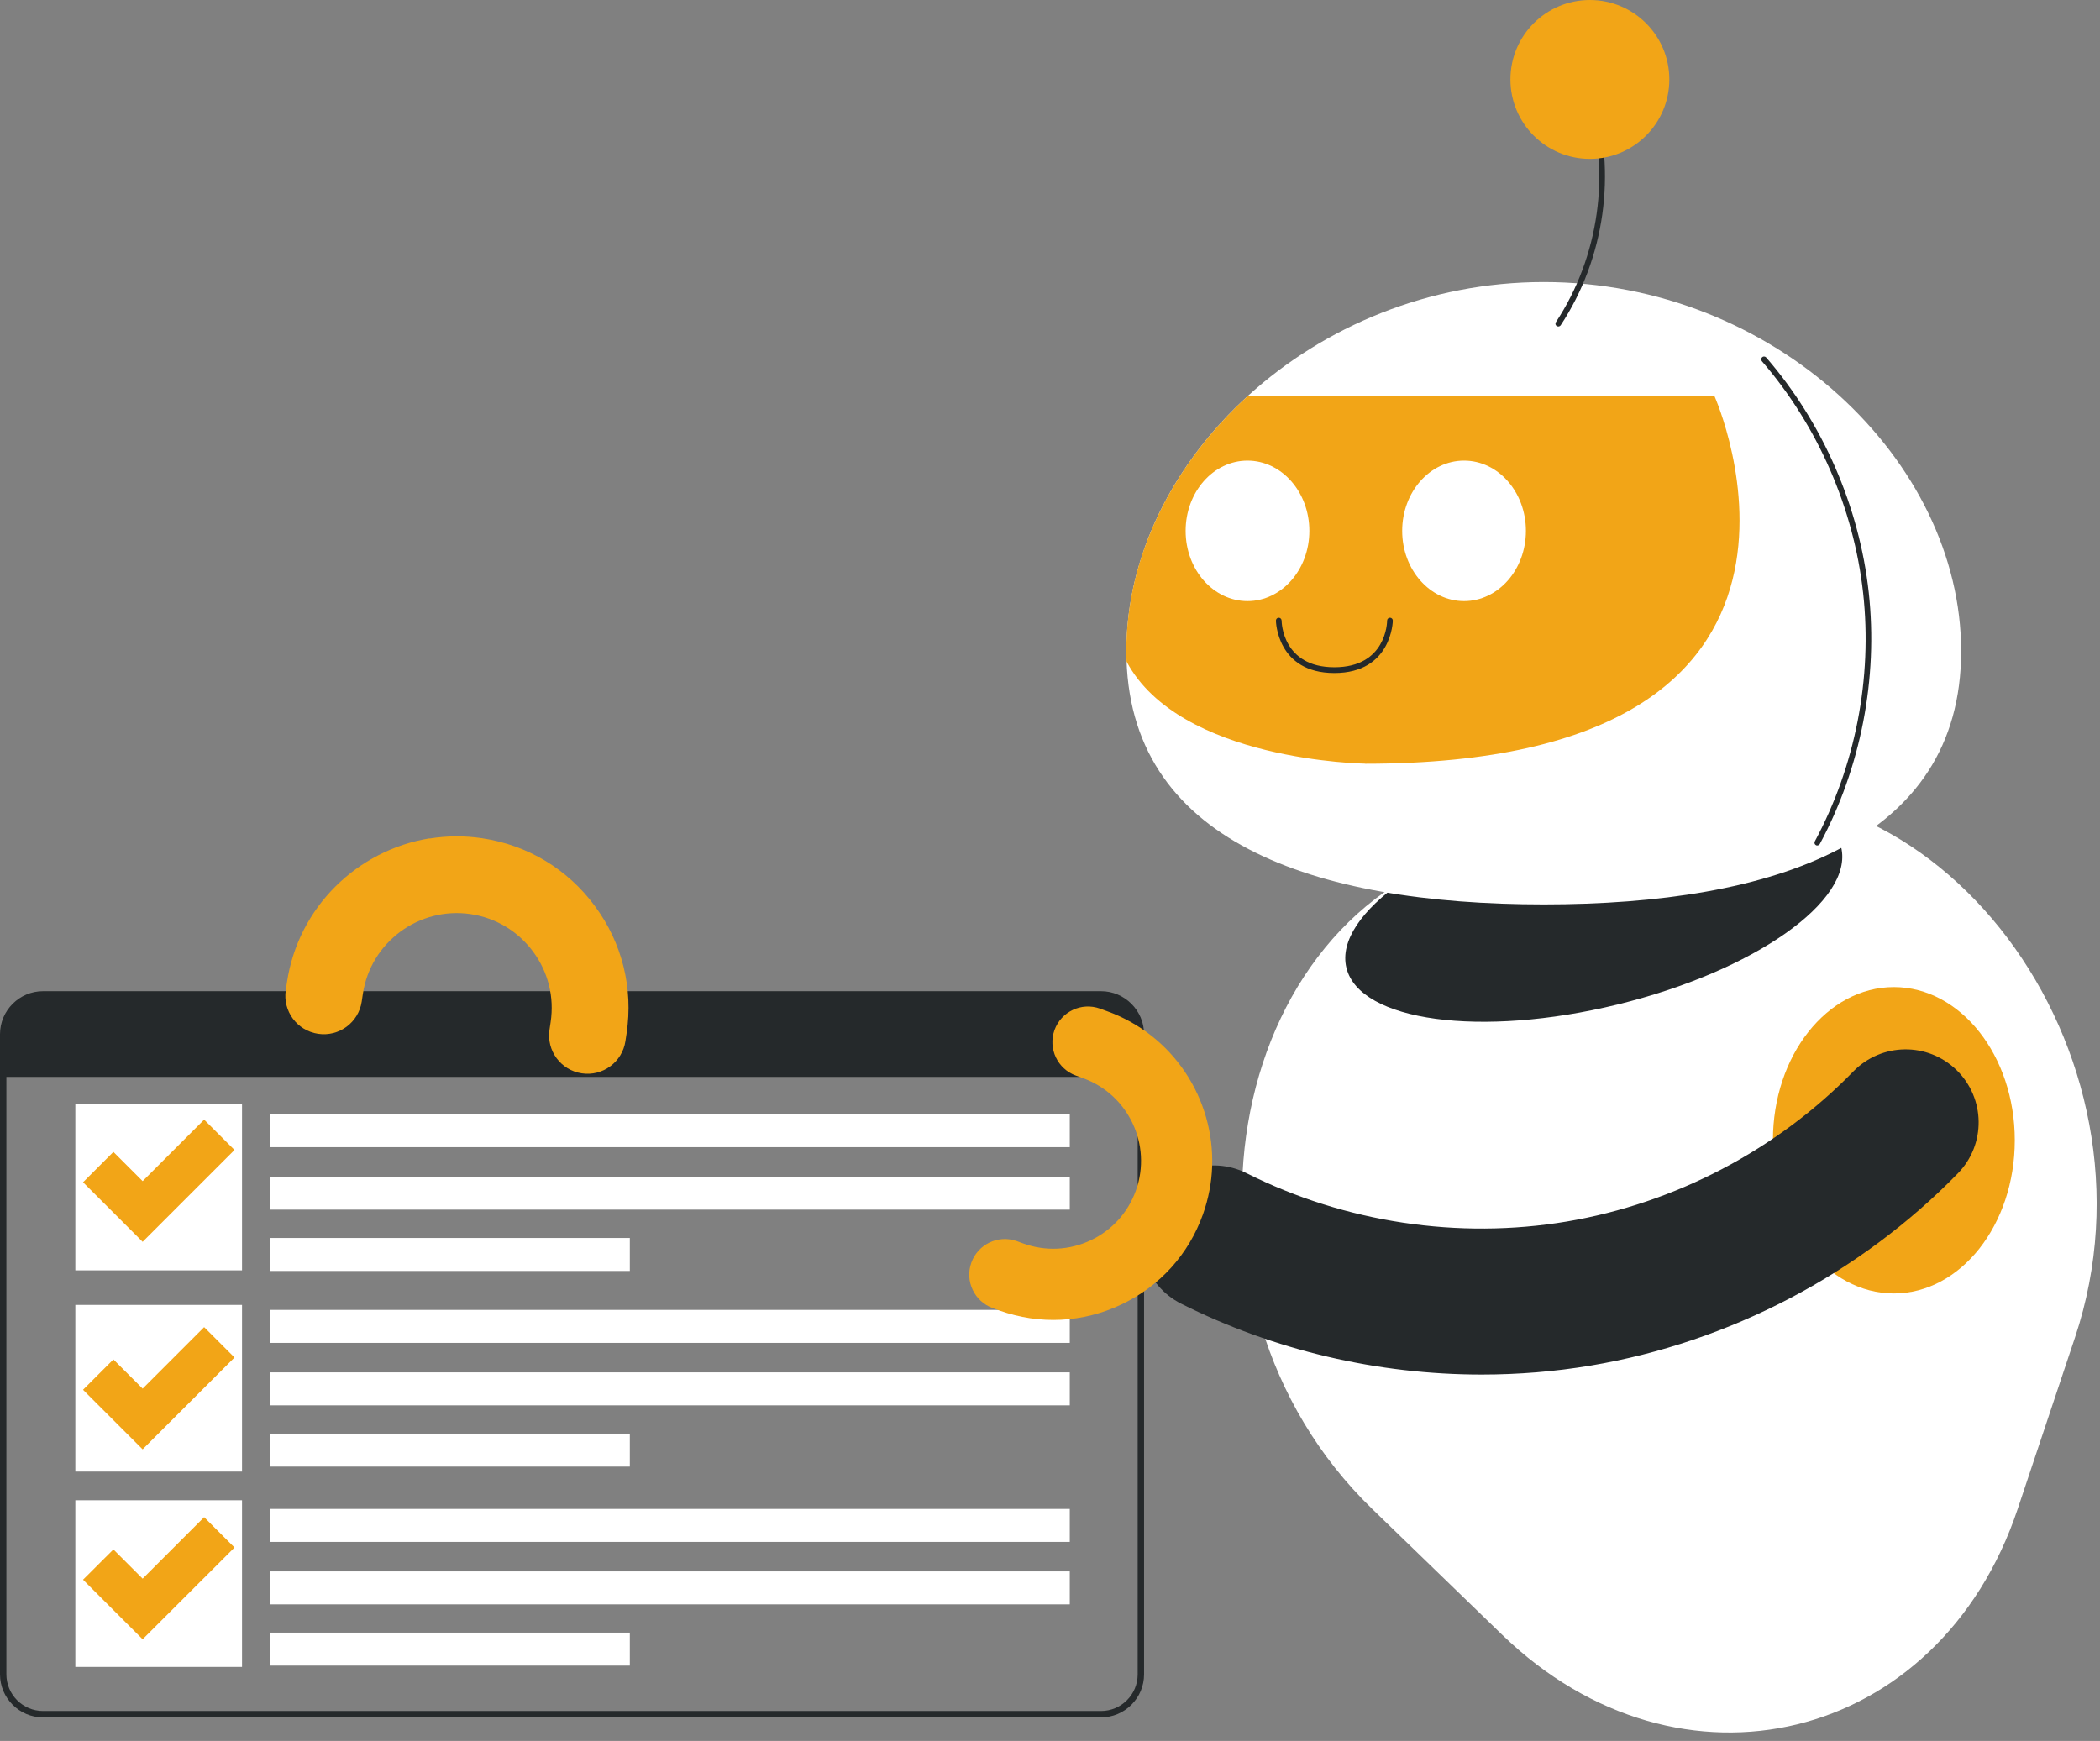<svg width="240" height="199" viewBox="0 0 240 199" fill="none" xmlns="http://www.w3.org/2000/svg">
<rect x="0" y="0" width="240" height="199" fill="#808080" stroke="none"/>
<g clip-path="url(#clip0_133_2128)">
<path d="M125.83 196.31H4.92C2.21 196.31 0 194.1 0 191.39V118.22C0 115.51 2.21 113.3 4.92 113.3H125.83C128.54 113.3 130.75 115.51 130.75 118.22V191.39C130.75 194.1 128.54 196.31 125.83 196.31ZM4.92 114.03C2.61 114.03 0.73 115.91 0.73 118.22V191.39C0.73 193.7 2.61 195.58 4.92 195.58H125.83C128.14 195.58 130.02 193.7 130.02 191.39V118.22C130.02 115.91 128.14 114.03 125.83 114.03H4.92Z" fill="#25292B"/>
<path d="M4.92 113.66H125.83C128.34 113.66 130.38 115.7 130.38 118.21V123.1H0.37V118.21C0.37 115.7 2.41 113.66 4.92 113.66Z" fill="#25292B"/>
<path d="M8.61 145.21H27.66L27.66 126.16H8.61L8.61 145.21Z" fill="white"/>
<path d="M8.61 168.21H27.66L27.66 149.16H8.61L8.61 168.21Z" fill="white"/>
<path d="M8.61 190.54H27.66L27.66 171.49H8.61L8.61 190.54Z" fill="white"/>
<path d="M16.3 141.95L9.49 135.14L12.96 131.67L16.3 135.01L23.33 127.98L26.8 131.45L16.3 141.95Z" fill="#F2A517"/>
<path d="M16.3 165.67L9.49 158.86L12.96 155.39L16.3 158.73L23.33 151.7L26.8 155.17L16.3 165.67Z" fill="#F2A517"/>
<path d="M16.3 187.38L9.49 180.57L12.96 177.11L16.3 180.45L23.33 173.42L26.8 176.89L16.3 187.38Z" fill="#F2A517"/>
<path d="M30.86 131.13H122.26V127.36L30.86 127.36V131.13Z" fill="white"/>
<path d="M30.86 138.27H122.26V134.5H30.86V138.27Z" fill="white"/>
<path d="M30.86 145.28H71.98V141.51H30.86V145.28Z" fill="white"/>
<path d="M30.86 153.5H122.26V149.73H30.86V153.5Z" fill="white"/>
<path d="M30.86 160.64H122.26V156.87H30.86V160.64Z" fill="white"/>
<path d="M30.86 167.64H71.98V163.87H30.86V167.64Z" fill="white"/>
<path d="M30.86 176.25H122.26V172.48H30.86V176.25Z" fill="white"/>
<path d="M30.86 183.39H122.26V179.62H30.86V183.39Z" fill="white"/>
<path d="M30.86 190.39H71.98V186.62H30.86V190.39Z" fill="white"/>
<path d="M237.14 152.89L230.59 172.49C221.62 199.3 191.99 206.53 171.68 186.87L156.83 172.49C132.04 148.5 139.51 104.16 169.57 96.82L190.97 91.6C221.03 84.26 248.08 120.17 237.14 152.89Z" fill="white"/>
<path d="M184.854 114.823C200.467 111.011 211.911 102.954 210.415 96.827C208.919 90.699 195.05 88.823 179.437 92.634C163.824 96.446 152.38 104.503 153.876 110.63C155.371 116.757 169.241 118.634 184.854 114.823Z" fill="#25292B"/>
<path d="M224.13 74.43C224.13 96.2 202.77 103.38 176.43 103.38C150.09 103.38 128.73 96.19 128.73 74.43C128.73 52.67 150.09 32.24 176.43 32.24C202.77 32.24 224.13 52.66 224.13 74.43Z" fill="white"/>
<path d="M156.02 87.29C156.02 87.29 134.83 87.03 128.75 75.62C128.73 75.23 128.72 74.83 128.72 74.43C128.72 63.6 134.02 53.1 142.59 45.28H195.94C195.94 45.28 214.73 87.3 156.03 87.3L156.02 87.29Z" fill="#F2A517"/>
<path d="M142.57 68.71C146.475 68.71 149.64 65.115 149.64 60.68C149.64 56.245 146.475 52.65 142.57 52.65C138.665 52.65 135.5 56.245 135.5 60.68C135.5 65.115 138.665 68.71 142.57 68.71Z" fill="white"/>
<path d="M167.32 68.71C171.225 68.71 174.39 65.115 174.39 60.68C174.39 56.245 171.225 52.65 167.32 52.65C163.415 52.65 160.25 56.245 160.25 60.68C160.25 65.115 163.415 68.71 167.32 68.71Z" fill="white"/>
<path d="M152.5 76.93C145.92 76.93 145.82 71 145.82 70.94C145.82 70.76 145.96 70.61 146.14 70.61C146.32 70.61 146.46 70.75 146.47 70.93C146.47 71.15 146.58 76.27 152.5 76.27C158.42 76.27 158.53 71.15 158.53 70.93C158.53 70.75 158.68 70.61 158.86 70.61C159.04 70.61 159.18 70.76 159.18 70.94C159.18 71 159.07 76.93 152.5 76.93Z" fill="#25292B"/>
<path d="M207.69 96.65C207.64 96.65 207.59 96.64 207.54 96.61C207.38 96.53 207.32 96.33 207.41 96.17C212.04 87.57 214 77.5 212.93 67.79C211.86 58.09 207.75 48.68 201.36 41.29C201.24 41.15 201.26 40.95 201.39 40.83C201.52 40.71 201.73 40.73 201.85 40.86C208.32 48.34 212.49 57.88 213.57 67.71C214.65 77.54 212.67 87.76 207.98 96.47C207.92 96.58 207.81 96.64 207.69 96.64V96.65Z" fill="#25292B"/>
<path d="M178.09 37.32C178.03 37.32 177.97 37.3 177.91 37.27C177.76 37.17 177.72 36.97 177.82 36.82C182.76 29.33 184.1 19.75 181.42 11.19C181.37 11.02 181.46 10.84 181.63 10.78C181.8 10.73 181.98 10.82 182.04 10.99C184.78 19.73 183.41 29.52 178.37 37.17C178.31 37.26 178.2 37.32 178.1 37.32H178.09Z" fill="#25292B"/>
<path d="M181.7 18.16C186.715 18.16 190.78 14.095 190.78 9.08C190.78 4.065 186.715 0 181.7 0C176.685 0 172.62 4.065 172.62 9.08C172.62 14.095 176.685 18.16 181.7 18.16Z" fill="#F2A517"/>
<path d="M216.44 147.85C224.073 147.85 230.26 140.011 230.26 130.34C230.26 120.67 224.073 112.83 216.44 112.83C208.808 112.83 202.62 120.67 202.62 130.34C202.62 140.011 208.808 147.85 216.44 147.85Z" fill="#F2A517"/>
<path d="M169.34 157.12C157.47 157.12 145.61 154.36 134.99 149.02C130.87 146.95 129.21 141.94 131.28 137.82C133.35 133.7 138.36 132.04 142.48 134.11C153.69 139.74 166.68 141.7 179.05 139.63C191.42 137.55 203.06 131.46 211.81 122.47C215.03 119.17 220.31 119.1 223.61 122.32C226.91 125.54 226.98 130.82 223.76 134.12C212.55 145.63 197.65 153.43 181.81 156.09C177.69 156.78 173.51 157.12 169.33 157.12H169.34Z" fill="#25292B"/>
<path d="M49.1 95.85C51.04 95.54 53.06 95.51 55.11 95.82C60.29 96.59 64.87 99.34 67.98 103.56C71.1 107.77 72.39 112.95 71.61 118.13L71.48 119C71.12 121.4 68.89 123.05 66.49 122.69C64.09 122.33 62.44 120.1 62.8 117.7L62.93 116.83C63.36 113.96 62.65 111.1 60.92 108.77C59.19 106.44 56.67 104.92 53.8 104.49C47.88 103.61 42.35 107.7 41.47 113.61L41.34 114.48C40.98 116.88 38.75 118.53 36.35 118.17C33.95 117.81 32.3 115.58 32.66 113.18L32.79 112.31C34.08 103.65 40.88 97.16 49.09 95.83L49.1 95.85Z" fill="#F2A517"/>
<path d="M138.53 133.34C138.47 135.16 138.12 137 137.48 138.81C135.85 143.38 132.53 147.05 128.14 149.12C123.75 151.2 118.82 151.44 114.24 149.81L113.47 149.53C111.36 148.77 110.25 146.45 111.01 144.33C111.77 142.22 114.09 141.11 116.21 141.87L116.98 142.15C119.51 143.05 122.23 142.92 124.66 141.77C127.09 140.62 128.92 138.6 129.82 136.07C131.68 130.85 128.96 125.09 123.74 123.23L122.97 122.95C120.86 122.19 119.76 119.87 120.51 117.75C121.27 115.64 123.59 114.53 125.71 115.29L126.48 115.57C134.11 118.3 138.8 125.64 138.53 133.34Z" fill="#F2A517"/>
</g>
<defs>
<clipPath id="clip0_133_2128">
<rect width="239.62" height="198.04" fill="white"/>
</clipPath>
</defs>
</svg>
